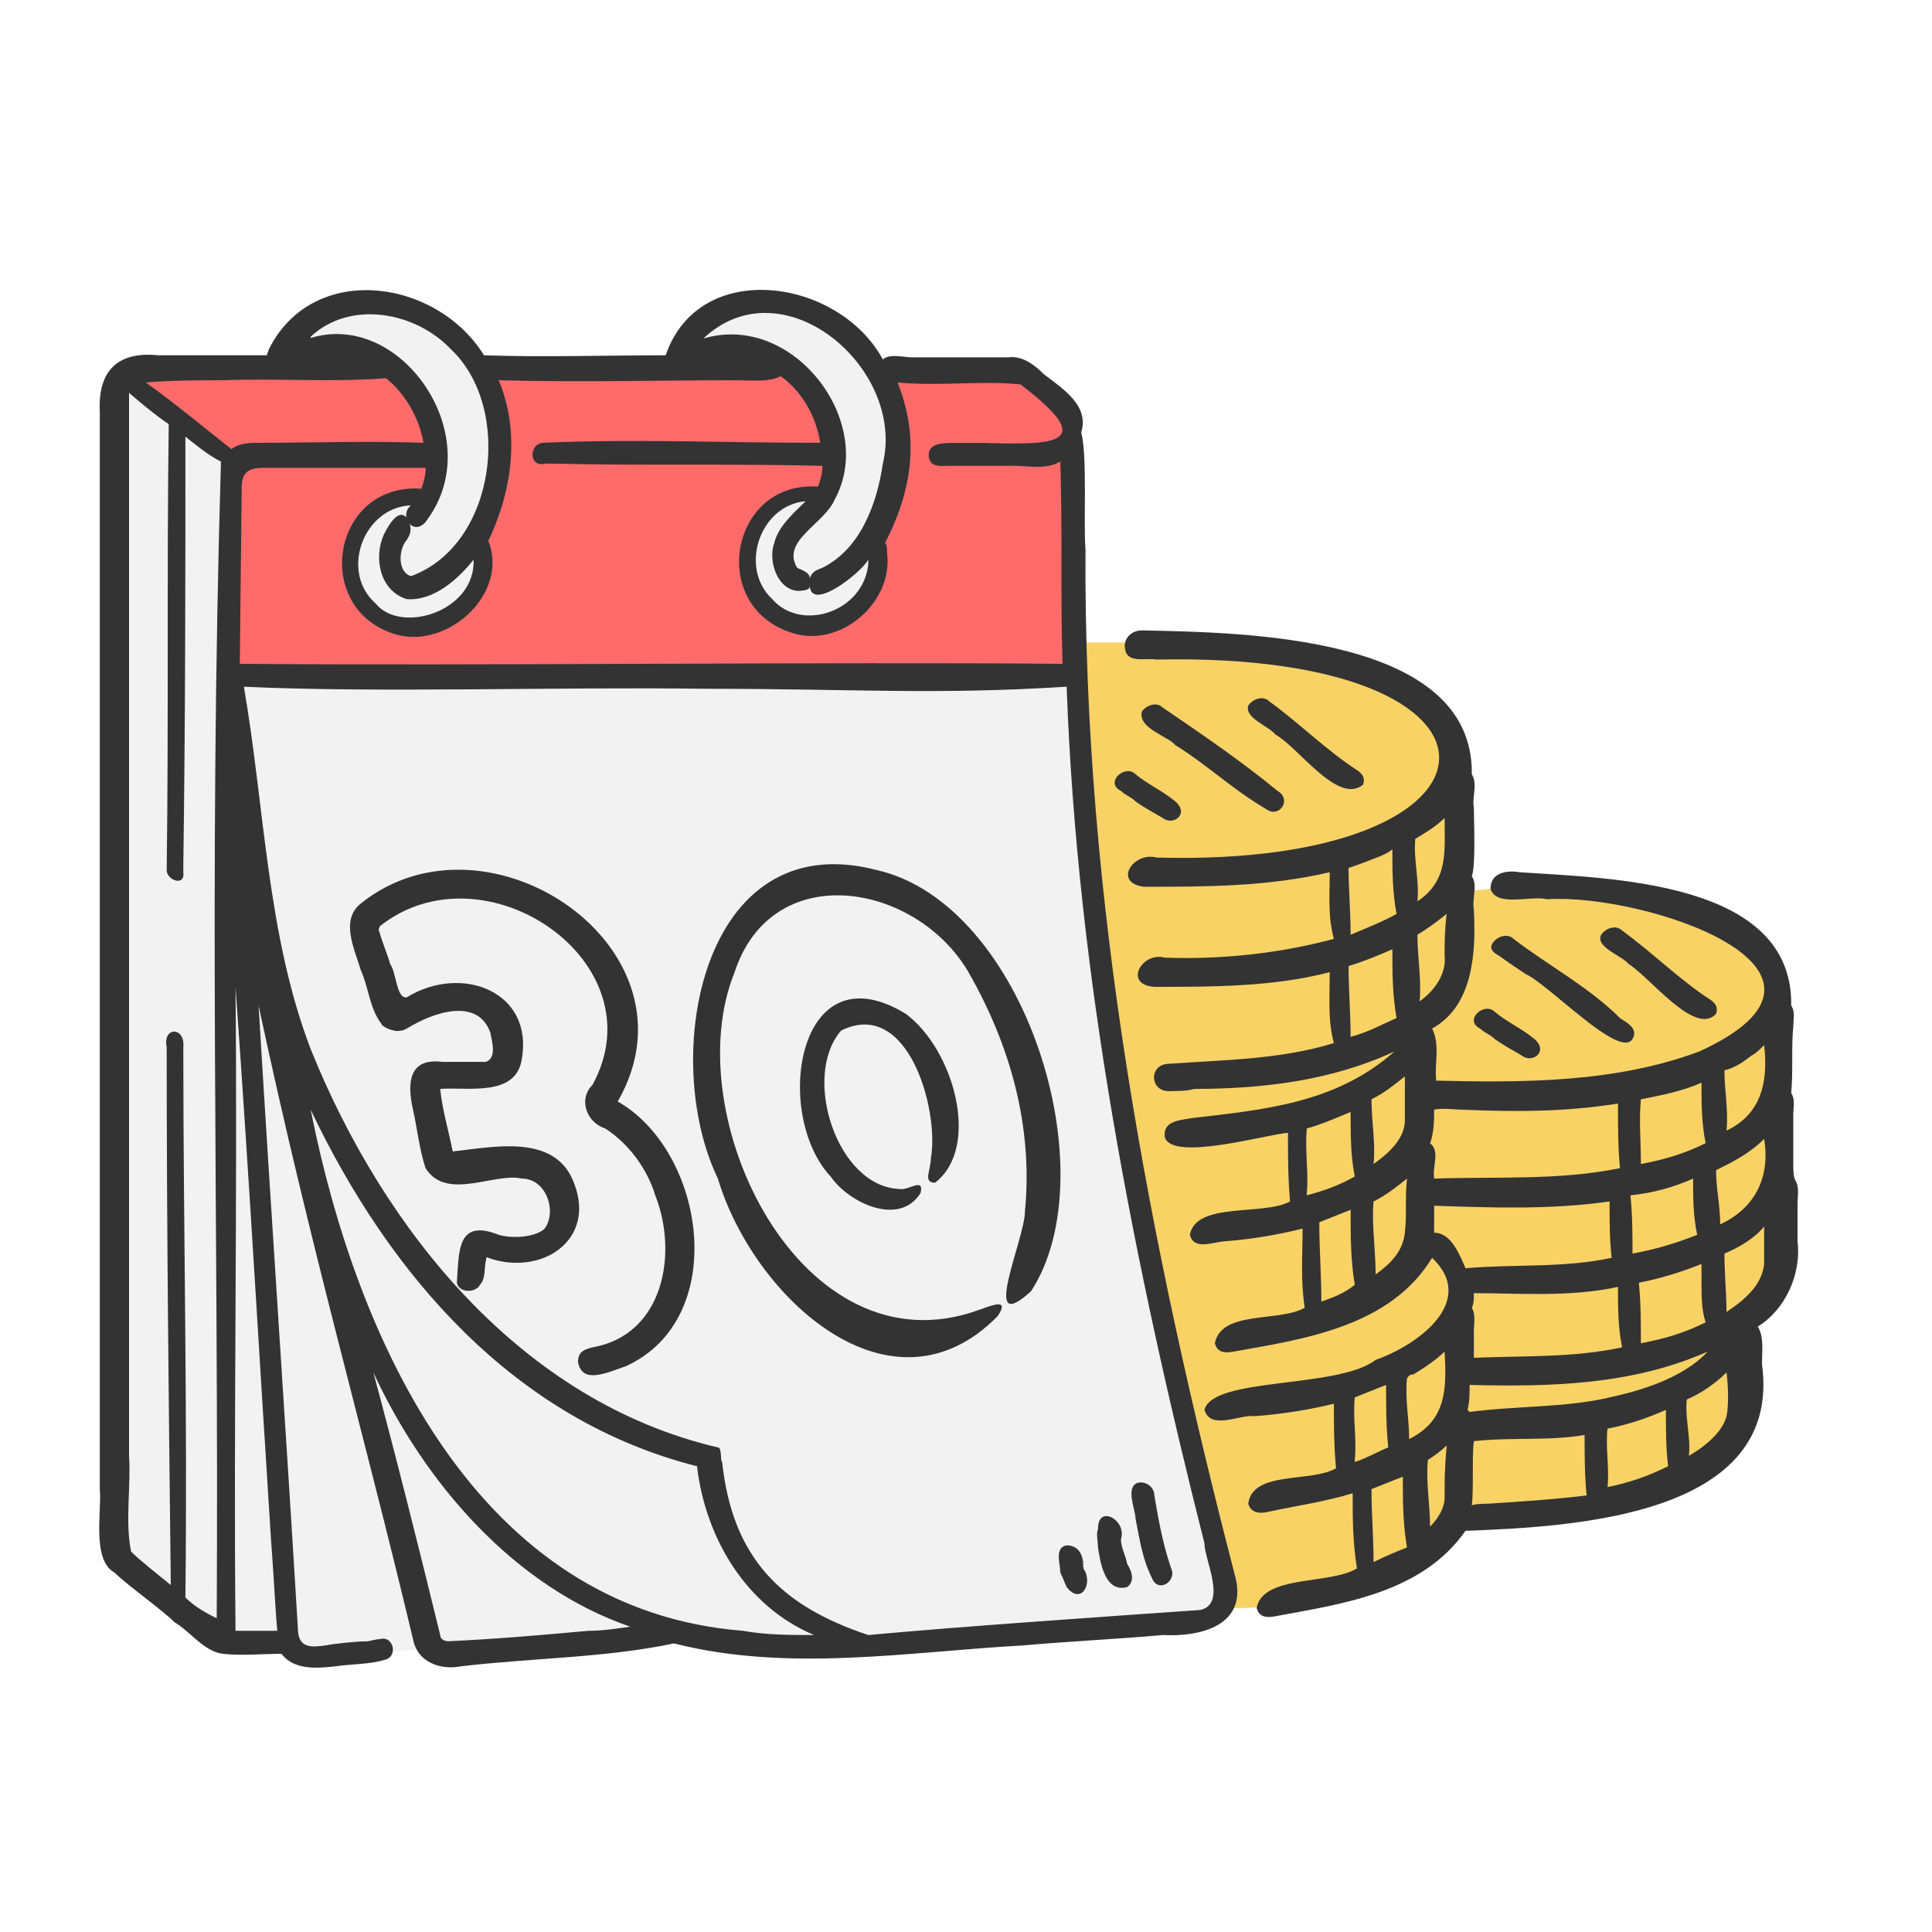 <svg xmlns="http://www.w3.org/2000/svg" xmlns:xlink="http://www.w3.org/1999/xlink" width="400" zoomAndPan="magnify" viewBox="0 0 300 300" height="400" preserveAspectRatio="xMidYMid meet" version="1.2"><g id="5891921b07"><rect x="0" width="300" y="0" height="300" style="fill:#ffffff;fill-opacity:1;stroke:none;"/><rect x="0" width="300" y="0" height="300" style="fill:#ffffff;fill-opacity:1;stroke:none;"/><path style=" stroke:none;fill-rule:nonzero;fill:#f9d266;fill-opacity:1;" d="M 161.254 99.77 L 178.785 99.77 C 210.707 99.77 226.004 108.875 226.004 120.809 L 226.004 138.711 C 241.73 136.148 275.758 136.316 275.758 156.574 L 275.758 200.219 L 271.703 206.066 L 271.703 218.605 C 264.121 234.926 241.441 235.512 225.5 235.195 C 220.113 245.527 207.207 249.758 189.426 249.758 L 169.973 249.758 Z M 161.254 99.77 "/><path style=" stroke:none;fill-rule:nonzero;fill:#f2f2f2;fill-opacity:1;" d="M 23.266 56.891 L 43.719 56.891 C 46.297 51.48 48.309 45.527 60.199 47.031 C 67.008 47.871 71.562 52.055 74.672 57.176 L 105.918 57.176 C 106.441 51.48 109.918 45.598 121.875 46.895 C 128.578 47.617 133.34 52.844 136.582 57.598 L 154.566 57.598 C 161.762 57.598 166.844 63.684 166.66 69.332 C 164.684 133.855 179.594 188.504 190.035 244.496 C 190.793 248.645 189.664 251.598 183.348 251.984 L 133.898 255.02 L 102.59 253.398 L 48.273 257.344 L 44.34 255.102 L 34.949 255.152 L 17.98 241.566 L 17.98 61.762 C 17.98 58.086 20.039 56.891 23.266 56.891 Z M 23.266 56.891 "/><path style=" stroke:none;fill-rule:nonzero;fill:#333333;fill-opacity:1;" d="M 152.004 203.402 C 153.961 202.742 156.867 201.449 154.922 204.363 C 138.391 221.203 116.992 201.449 111.473 183.008 C 102.402 164.23 108.887 127.988 136.129 135.102 C 159.145 140.293 172.117 182.031 160.109 200.488 C 152.004 207.922 159.145 192.395 159.145 188.18 C 160.445 174.914 156.867 162.289 150.383 150.961 C 142.277 137.059 119.914 133.16 114.07 150.961 C 104.988 173.297 124.441 213.434 152.004 203.402 Z M 152.004 203.402 "/><path style=" stroke:none;fill-rule:nonzero;fill:#333333;fill-opacity:1;" d="M 63.172 154.859 C 71.598 149.668 82.945 153.879 81.008 164.566 C 80.023 170.379 72.562 168.762 68.355 169.086 C 68.676 172.32 69.656 175.559 70.297 178.793 C 76.461 178.152 86.191 175.895 89.113 183.648 C 92.676 192.715 83.91 198.211 75.805 195.312 C 75.48 194.977 75.48 195.633 75.48 195.633 C 75.16 196.594 75.48 198.551 74.52 199.508 C 73.859 200.805 71.277 200.805 70.941 199.188 C 71.277 194.332 70.941 189.16 77.426 191.738 C 79.703 192.395 83.266 192.078 84.57 190.777 C 86.508 188.18 84.887 183.008 81.008 183.008 C 76.781 182.031 69.32 186.562 66.078 181.387 C 65.113 178.473 64.793 175.234 64.133 172.32 C 63.172 168.125 63.492 164.23 68.676 164.887 C 70.297 164.887 73.859 164.887 75.48 164.887 C 77.102 164.23 76.461 161.969 76.141 160.352 C 74.184 154.859 67.375 157.113 63.172 159.711 C 62.512 160.031 62.512 160.031 62.191 160.031 C 61.215 160.352 59.27 159.375 59.27 159.051 C 57.328 156.477 57.328 153.559 56.027 150.641 C 55.066 147.406 52.785 142.871 56.027 140.293 C 75.805 124.434 109.527 147.406 95.918 171.039 C 109.527 178.793 113.43 204.684 97.219 212.133 C 94.297 213.113 90.395 215.051 89.754 211.496 C 89.754 209.875 90.734 209.539 92.016 209.215 C 103.043 207.277 105.324 194.652 101.746 185.605 C 100.461 181.387 97.539 177.512 93.977 175.234 C 91.055 174.277 89.754 170.703 92.016 168.441 C 102.402 149.344 75.16 130.906 58.949 143.852 C 58.949 144.168 58.629 144.168 58.949 144.812 C 59.27 146.105 60.25 148.387 60.57 149.668 C 61.551 150.961 61.551 155.176 63.172 154.859 Z M 63.172 154.859 "/><path style=" stroke:none;fill-rule:nonzero;fill:#333333;fill-opacity:1;" d="M 62.512 156.477 C 62.191 156.797 62.191 156.797 62.191 157.113 "/><path style=" stroke:none;fill-rule:nonzero;fill:#333333;fill-opacity:1;" d="M 145.195 183.648 C 143.254 183.648 144.555 181.707 144.555 179.77 C 145.855 172.32 140.992 154.859 130.602 160.031 C 124.441 167.145 129.965 184.305 139.691 184.625 C 140.992 184.945 143.574 182.688 142.934 185.266 C 139.691 190.457 131.906 186.887 128.98 182.688 C 119.914 172.977 123.797 147.086 140.656 157.434 C 148.117 162.949 152.34 178.152 145.195 183.648 Z M 145.195 183.648 "/><path style=" stroke:none;fill-rule:nonzero;fill:#333333;fill-opacity:1;" d="M 164.648 244.18 C 164.648 242.879 163.688 240.285 165.629 239.961 C 167.57 239.961 168.215 241.582 168.215 243.199 C 167.891 243.523 168.555 243.199 168.215 243.523 C 169.836 245.797 167.891 249.352 165.629 246.434 C 165.312 245.797 164.973 244.816 164.648 244.18 Z M 164.648 244.18 "/><path style=" stroke:none;fill-rule:nonzero;fill:#333333;fill-opacity:1;" d="M 170.496 240.285 C 170.496 239.324 170.176 238.344 170.496 237.387 C 170.496 233.488 175.039 236.086 174.059 239.004 C 174.059 240.285 174.699 241.262 175.039 242.879 C 175.68 243.859 176.32 245.477 175.039 246.434 C 171.457 247.414 170.812 242.242 170.496 240.285 Z M 170.496 240.285 "/><path style=" stroke:none;fill-rule:nonzero;fill:#333333;fill-opacity:1;" d="M 176.32 235.77 C 176.32 234.469 174.699 230.914 176.66 230.254 C 177.941 229.934 179.242 230.914 179.242 232.195 C 179.902 236.086 180.543 239.645 181.844 243.523 C 182.809 245.477 179.902 247.414 178.922 245.141 C 177.301 241.902 176.98 239.004 176.32 235.77 Z M 176.32 235.77 "/><path style=" stroke:none;fill-rule:nonzero;fill:#ff6b6b;fill-opacity:1;" d="M 19.852 57.801 L 36.621 71.809 L 35.613 105.234 L 167.082 105.234 L 167.082 72.059 C 167.32 65.91 162.645 60.059 158.32 57.191 L 137.191 57.191 C 141.16 66.531 140.398 74 136.129 83.086 C 137.629 88.426 136.43 91.379 132.75 94.496 C 128.73 97.902 121.805 98.98 117.23 91.496 C 113.363 85.191 118.375 75.887 128.121 75.984 C 130.777 67.727 127.277 61.324 120.32 55.676 L 73.91 56.688 C 79.738 67.629 76.816 75.383 74.215 83.793 C 77.781 88.965 71.785 100.141 61.551 97.145 C 51.992 94.344 50.824 75.887 65.398 77.117 C 70.078 67.309 65.957 60.852 59.453 56.602 Z M 19.852 57.801 "/><path style=" stroke:none;fill-rule:nonzero;fill:#333333;fill-opacity:1;" d="M 186.387 249.996 C 172.434 250.969 148.762 252.59 134.828 253.887 C 121.199 249.352 113.75 241.902 112.129 227.016 C 111.809 226.699 112.129 224.758 111.473 224.758 C 81.008 217.633 59.609 191.098 48.262 162.949 C 41.434 145.148 41.113 125.395 37.871 106.633 C 58.629 107.613 86.508 106.633 109.527 106.953 C 132.887 106.953 144.875 107.93 165.629 106.633 C 167.25 151.621 175.996 195.953 187.027 239.645 C 187.027 242.242 190.59 249.031 186.387 249.996 Z M 115.371 253.23 C 74.184 249.996 55.387 208.258 48.242 172.32 C 60.57 198.211 80.023 220.543 108.23 227.676 C 109.527 238.668 115.691 249.352 126.402 253.887 C 122.82 253.887 118.934 253.887 115.371 253.23 Z M 91.375 253.23 C 84.25 253.887 76.781 254.527 69.656 254.848 C 68.996 254.848 68.355 254.527 68.355 253.887 C 65.113 240.621 61.551 226.379 57.973 213.113 C 66.078 230.578 80.023 246.434 97.859 252.59 C 95.598 252.906 93.641 253.23 91.375 253.23 Z M 42.098 239.324 C 42.418 243.199 42.734 249.672 43.055 253.23 L 36.57 253.23 C 36.25 219.906 36.895 186.562 36.57 153.238 C 38.855 185.266 40.156 209.215 42.098 239.324 Z M 28.789 248.055 C 29.125 217.633 28.465 191.738 28.465 162.613 C 28.789 159.375 25.223 159.375 25.883 162.613 C 25.883 190.457 26.203 218.285 26.523 246.117 C 24.902 244.816 21.66 242.242 20.359 240.941 C 19.398 236.406 20.359 230.578 20.039 226.059 L 20.039 61.004 C 22.305 62.941 24.262 64.559 26.203 65.859 C 25.883 88.832 26.203 112.125 25.883 135.102 C 25.883 136.723 28.789 137.695 28.465 135.441 L 28.465 134.461 C 28.789 110.832 28.789 90.449 28.789 67.797 C 30.41 69.094 32.367 70.711 34.309 71.672 C 32.367 137.695 33.988 188.504 33.652 251.289 C 31.707 250.332 30.086 249.352 28.789 248.055 Z M 34.629 59.047 C 43.055 58.727 51.488 59.387 59.93 58.727 C 62.836 61.004 65.113 64.879 65.754 68.758 C 57.328 68.434 48.242 68.758 40.137 68.758 C 38.855 68.758 37.234 68.758 35.93 69.734 C 31.387 66.176 27.168 62.621 22.641 59.387 C 26.844 59.047 30.746 59.047 34.629 59.047 Z M 48.273 52.254 C 54.473 46.504 64.574 48.477 69.977 54.195 C 79.703 63.262 77.102 84.617 63.812 89.469 C 61.871 88.832 61.871 85.914 62.836 84.297 C 63.812 82.996 64.133 82.039 63.172 80.422 C 61.871 78.805 60.25 81.703 59.609 82.996 C 57.988 86.559 58.949 91.75 63.172 93.031 C 67.375 93.367 71.277 89.793 73.539 86.895 C 73.859 94.984 62.191 98.543 58.309 93.688 C 52.785 88.832 56.352 78.805 63.812 78.465 C 61.871 80.086 64.133 83.32 66.078 81.059 C 67.055 79.762 68.035 78.145 68.676 76.207 C 72.867 63.684 60.754 48.613 48.227 52.488 Z M 77.426 59.047 C 90.734 59.387 101.746 59.047 114.391 59.047 C 116.336 59.047 119.578 59.387 121.199 58.406 C 124.441 60.668 126.723 64.559 127.359 68.758 C 112.129 68.758 98.84 68.113 84.25 68.758 C 81.965 69.094 82.289 72.648 84.57 71.992 L 85.871 71.992 C 99.48 72.332 114.07 71.992 127.703 72.332 C 127.703 73.629 127.359 74.586 127.039 75.566 C 113.43 74.586 109.867 94.004 122.84 98.223 C 130.281 100.797 138.711 93.688 137.75 85.914 C 137.75 85.277 137.75 84.617 137.43 84.297 C 141.953 75.566 142.613 67.477 139.371 59.387 C 145.855 60.023 152.34 59.047 158.488 59.703 C 170.812 69.094 163.688 69.094 152.66 68.773 L 148.117 68.773 C 146.496 68.773 143.898 68.773 144.234 71.031 C 144.555 72.648 146.176 72.332 147.477 72.332 L 157.523 72.332 C 159.785 72.332 162.387 72.969 164.648 71.672 C 164.992 82.359 164.648 92.707 164.992 103.078 C 128.98 102.758 72.562 103.395 37.234 103.078 L 37.535 75.48 C 37.57 72.648 39.562 72.648 41.434 72.648 L 66.094 72.648 C 66.094 73.949 65.754 74.906 65.434 75.887 C 51.504 74.906 48.262 94.668 61.551 98.543 C 69.656 100.797 79.066 92.066 75.824 83.977 C 79.703 75.887 80.688 66.816 77.445 59.066 Z M 134.828 87.531 C 134.168 94.984 124.441 98.223 119.914 93.031 C 114.715 88.176 117.957 78.465 125.098 77.824 C 123.16 79.762 120.875 81.703 120.234 84.297 C 119.254 86.895 120.555 91.414 123.797 91.75 C 124.117 91.75 125.738 91.75 125.738 91.09 L 125.738 90.77 C 125.738 95.305 133.844 88.832 134.828 86.895 Z M 109.207 52.574 C 121.539 40.926 140.656 57.105 137.09 71.992 C 136.129 78.465 133.527 85.277 127.684 88.176 C 126.723 88.512 126.062 88.832 125.738 89.793 C 125.738 88.832 124.441 88.512 123.797 88.176 C 121.199 83.977 128.023 81.379 129.645 77.504 C 136.129 65.52 123.16 48.379 109.207 52.574 C 109.207 52.914 109.207 52.914 109.207 52.574 C 109.207 52.574 109.207 52.914 109.207 52.574 Z M 191.891 245.141 C 178.281 192.715 168.215 139.633 168.555 85.277 C 168.215 81.703 168.871 70.711 167.891 67.141 C 169.191 62.941 164.992 60.344 162.066 58.086 C 160.766 56.789 158.824 55.168 156.543 55.488 L 141.633 55.488 C 140.332 55.488 138.07 54.852 137.09 55.828 C 130.281 43.203 108.566 39.965 103.367 55.168 C 94.617 55.168 83.91 55.488 75.16 55.168 C 67.715 43.203 48.582 40.605 41.758 54.211 L 41.434 55.168 L 24.582 55.168 C 18.418 54.531 15.176 57.449 15.496 63.922 L 15.496 231.234 C 15.836 234.469 14.199 242.242 17.777 244.18 C 19.719 246.117 25.223 250.012 27.168 251.949 C 29.445 253.25 31.707 256.484 34.629 256.805 C 37.551 257.125 40.797 256.805 43.719 256.805 C 45.66 259.379 49.223 259.062 52.145 258.742 C 54.086 258.422 57.648 258.422 59.594 257.762 C 61.871 257.441 61.215 253.887 58.949 254.527 C 58.309 254.527 57.328 254.867 57.008 254.867 C 55.387 254.867 52.145 255.188 50.523 255.504 C 48.262 255.824 46.621 255.824 46.297 253.566 C 44.355 221.203 42.098 188.52 40.156 156.156 C 48.262 194.016 56.027 220.543 64.133 254.527 C 64.793 258.102 68.355 259.379 71.598 258.742 C 82.629 257.441 93.977 257.441 104.664 255.188 C 122.496 259.723 140.992 256.484 158.824 255.504 C 165.949 254.867 173.418 254.527 180.543 253.887 C 186.707 254.207 193.512 252.27 191.891 245.156 Z M 191.891 245.141 "/><path style=" stroke:none;fill-rule:nonzero;fill:#333333;fill-opacity:1;" d="M 232.102 161.332 C 231.445 160.672 230.48 160.352 229.824 159.711 C 227.238 158.414 230.48 155.496 232.102 157.113 C 234.043 158.734 236.309 159.711 238.266 161.332 C 240.527 163.27 237.93 165.207 236.309 163.906 C 234.688 162.949 233.402 162.289 232.102 161.332 Z M 232.102 161.332 "/><path style=" stroke:none;fill-rule:nonzero;fill:#333333;fill-opacity:1;" d="M 236.965 151.285 C 235.984 150.641 234.043 149.344 232.742 148.387 C 232.102 148.051 231.121 147.406 231.781 146.43 C 232.422 145.469 234.043 144.812 235.023 145.789 C 240.527 150.004 246.691 153.238 251.555 158.094 C 252.52 158.734 254.48 159.711 253.496 161.332 C 251.555 164.566 240.527 152.902 236.965 151.285 Z M 236.965 151.285 "/><path style=" stroke:none;fill-rule:nonzero;fill:#333333;fill-opacity:1;" d="M 176.32 124.434 C 175.68 123.777 174.699 123.453 174.059 122.812 C 171.457 121.516 174.699 118.598 176.32 120.215 C 178.281 121.836 180.543 122.812 182.484 124.434 C 184.766 126.371 182.164 128.309 180.543 127.012 C 178.922 126.051 177.617 125.395 176.32 124.434 Z M 176.32 124.434 "/><path style=" stroke:none;fill-rule:nonzero;fill:#333333;fill-opacity:1;" d="M 182.484 115.684 C 181.523 114.402 176.66 113.105 177.301 110.508 C 177.941 109.551 179.566 108.891 180.543 109.867 C 186.707 114.066 192.871 118.277 198.375 122.812 C 200.641 124.113 198.695 127.012 196.754 125.73 C 191.25 122.496 187.672 118.922 182.484 115.684 Z M 182.484 115.684 "/><path style=" stroke:none;fill-rule:nonzero;fill:#333333;fill-opacity:1;" d="M 198.055 114.066 C 197.074 112.785 193.191 111.488 193.832 109.551 C 194.492 108.57 196.113 107.93 197.074 108.891 C 201.938 112.449 206.16 116.66 210.707 119.578 C 211.664 120.215 211.988 120.875 211.664 121.836 C 207.781 125.07 201.617 116.023 198.055 114.066 Z M 198.055 114.066 "/><path style=" stroke:none;fill-rule:nonzero;fill:#333333;fill-opacity:1;" d="M 273.934 196.27 C 273.598 199.508 271.012 201.785 268.09 203.723 C 268.09 200.805 267.77 197.891 267.77 194.652 C 270.031 193.695 272.312 192.395 273.934 190.457 C 273.934 192.395 273.934 194.332 273.934 196.27 Z M 268.09 219.906 C 267.449 222.484 264.527 224.758 262.246 226.059 C 262.586 223.141 261.605 220.223 261.922 217.309 C 264.207 216.348 266.469 214.73 268.09 213.113 C 268.41 215.371 268.41 218.605 268.09 219.906 Z M 249.613 230.914 C 249.934 227.996 249.277 224.758 249.613 221.844 C 252.859 221.203 255.762 220.223 258.68 218.926 C 258.68 222.16 258.68 224.758 259.023 227.676 C 255.781 229.297 252.859 230.254 249.613 230.914 Z M 231.121 233.488 C 231.121 233.488 228.539 233.488 228.539 233.832 C 228.859 231.234 228.539 226.379 228.859 223.781 C 234.703 223.141 240.527 223.781 246.055 222.82 C 246.055 226.059 246.055 228.977 246.371 232.211 C 241.188 232.852 235.984 233.172 231.121 233.488 Z M 224.316 232.531 C 224.316 234.148 223.34 235.77 222.055 237.051 C 222.055 233.488 221.391 230.254 221.719 226.699 C 222.695 226.059 223.676 225.398 224.637 224.441 C 224.316 227.996 224.316 229.934 224.316 232.531 Z M 213.285 242.559 C 213.285 238.668 212.965 235.109 212.965 231.234 C 214.586 230.578 216.207 229.934 217.832 229.297 C 217.832 233.172 217.832 236.406 218.473 240.285 C 216.852 240.941 215.23 241.582 213.285 242.559 Z M 210.367 226.699 C 210.707 223.461 210.043 220.223 210.367 216.988 C 211.988 216.348 213.609 215.688 215.23 215.051 C 215.23 218.605 215.23 221.523 215.57 224.758 C 213.949 225.398 212.328 226.379 210.387 227.016 C 210.387 227.016 210.387 227.016 210.387 226.699 Z M 219.453 213.434 C 221.074 212.453 223.016 211.16 224.316 209.875 C 224.637 215.688 224.637 220.543 218.812 223.461 C 218.812 220.223 218.148 217.309 218.473 214.07 C 218.812 213.434 219.133 213.434 219.453 213.434 Z M 222.695 191.418 C 222.695 190.457 222.695 188.18 222.695 187.223 C 231.781 187.543 240.848 187.859 249.934 186.562 C 249.934 189.797 249.934 192.395 250.254 195.312 C 242.809 196.93 235.023 196.27 227.559 196.93 C 226.582 194.652 225.297 191.418 222.695 191.418 Z M 218.148 191.418 C 217.832 194.332 215.891 196.27 213.609 197.891 C 213.609 194.016 212.965 190.121 213.285 186.562 C 215.23 185.605 216.852 184.305 218.473 183.008 C 218.148 186.242 218.473 188.504 218.148 191.418 Z M 205.18 202.105 C 205.18 197.891 204.859 194.016 204.859 189.797 C 206.48 189.16 208.102 188.504 209.723 187.859 C 209.723 192.078 209.723 195.633 210.367 199.508 C 208.746 200.805 207.125 201.449 205.18 202.105 Z M 202.918 185.266 C 203.238 182.031 202.598 178.793 202.918 175.234 C 205.18 174.598 207.461 173.617 209.723 172.66 C 209.723 176.215 209.723 179.449 210.367 182.688 C 208.102 183.984 205.504 184.945 202.918 185.605 Z M 209.723 160.996 C 209.723 157.434 209.402 153.559 209.402 150.004 C 211.664 149.344 213.949 148.387 216.207 147.406 C 216.207 151.285 216.207 154.199 216.852 158.094 C 214.586 159.051 212.328 160.352 209.723 160.996 Z M 214.586 132.844 C 215.23 132.523 215.891 132.203 216.207 131.867 C 216.207 135.441 216.207 138.34 216.852 141.914 C 214.586 143.195 211.988 144.168 209.723 145.148 C 209.723 141.574 209.402 138.016 209.402 134.781 C 211.344 134.141 212.965 133.484 214.586 132.844 Z M 224.316 127.012 C 224.316 132.203 224.961 136.723 220.094 139.957 C 220.434 136.723 219.453 133.484 219.77 130.25 C 221.391 129.285 223.016 128.309 224.316 127.012 Z M 224.316 148.387 C 224.637 151.285 222.695 153.879 220.434 155.496 C 220.754 151.941 220.094 148.703 220.094 145.148 C 221.719 144.168 223.016 143.195 224.637 141.914 C 224.316 144.488 224.316 146.43 224.316 148.387 Z M 218.148 173.941 C 218.148 176.852 215.57 179.133 213.285 180.75 C 213.629 177.512 212.965 174.277 212.965 170.703 C 214.906 169.742 216.527 168.441 218.148 167.145 C 218.148 169.742 218.148 171.68 218.148 173.941 Z M 227.238 172.32 C 235.344 172.66 243.129 172.66 251.238 171.359 C 251.238 174.914 251.238 178.152 251.555 181.387 C 242.148 183.324 232.422 182.688 222.695 183.008 C 222.375 181.07 223.676 178.793 222.055 177.512 C 222.695 175.895 222.695 173.617 222.695 172.32 C 223.676 172 226.258 172.32 227.238 172.32 Z M 264.207 168.125 C 264.207 171.359 264.207 174.277 264.848 177.512 C 261.605 179.133 258.359 180.09 254.797 180.75 C 254.797 177.176 254.48 173.941 254.797 170.703 C 258.043 170.062 261.285 169.422 264.207 168.125 Z M 271.977 163.906 C 272.633 163.586 273.273 162.949 273.934 162.289 C 274.574 167.805 273.598 172.977 268.09 175.559 C 268.41 172.32 267.77 169.422 267.77 166.188 C 269.391 165.848 270.691 164.887 271.977 163.906 Z M 267.113 190.121 C 267.113 190.121 266.789 190.121 267.113 190.121 C 267.113 187.223 266.469 184.625 266.469 181.707 C 269.07 180.414 271.652 179.133 273.934 176.852 C 274.895 182.688 272.633 187.543 267.113 190.121 Z M 251.238 199.832 C 251.238 203.066 251.238 205.98 251.875 209.215 C 244.414 210.836 236.645 210.516 228.859 210.836 C 228.859 209.875 228.859 207.277 228.859 206.641 C 228.859 205.66 229.18 204.043 228.539 203.066 C 228.859 202.426 228.859 201.785 228.859 200.805 C 235.984 200.805 243.77 201.449 251.238 199.832 Z M 264.207 199.188 C 264.207 201.125 264.207 203.402 264.848 205.34 C 261.605 206.961 258.359 207.922 254.797 208.578 C 254.797 205.34 254.797 202.426 254.48 199.188 C 257.723 198.551 260.965 197.57 264.207 196.27 C 264.207 197.57 264.207 198.211 264.207 199.188 Z M 262.906 183.008 C 262.906 185.922 262.906 188.84 263.543 191.738 C 260.301 193.035 257.059 194.016 253.496 194.652 C 253.496 191.738 253.496 188.84 253.176 185.605 C 256.738 185.266 259.984 184.305 262.906 183.008 Z M 249.934 216.988 C 243.129 218.605 235.344 218.285 228.203 219.25 L 227.879 218.926 C 228.203 217.633 228.203 216.348 228.203 215.051 C 240.848 215.371 253.496 215.051 265.168 209.875 C 261.285 214.07 254.48 216.012 249.934 216.988 Z M 278.461 180.75 C 278.461 178.473 278.461 175.234 278.461 172.977 C 278.461 172 278.797 170.703 278.137 169.742 C 278.461 166.188 278.137 162.613 278.461 159.375 C 278.461 158.414 278.797 157.113 278.137 156.141 C 278.461 136.723 249.934 136.398 235.984 135.441 C 234.043 135.102 231.445 135.441 231.445 138.016 C 232.422 140.934 237.605 138.996 240.207 139.633 C 255.438 138.676 291.43 150.641 263.871 163.27 C 250.898 168.125 236.645 168.125 223.016 167.805 C 222.695 165.207 223.676 162.289 222.375 159.711 C 228.859 156.141 229.18 147.727 228.859 141.254 C 228.539 139.633 229.5 137.379 228.539 136.078 C 229.18 134.461 228.859 127.348 228.859 125.395 C 228.539 123.777 229.5 121.836 228.539 120.215 C 228.859 98.543 192.871 98.223 177.301 97.887 C 175.68 97.887 174.375 99.18 174.699 100.797 C 175.039 103.078 177.941 102.098 179.566 102.418 C 239.227 101.121 236.965 134.781 179.566 133.16 C 175.996 132.203 172.754 137.059 177.617 137.695 C 187.348 137.695 196.754 137.695 206.48 135.441 C 206.48 138.996 206.16 142.23 207.125 145.789 C 198.695 148.051 189.629 149.023 180.863 148.703 C 177.301 147.727 174.375 152.902 179.242 153.238 C 188.328 153.238 197.734 153.238 206.48 150.961 C 206.48 154.859 206.16 158.414 207.125 161.969 C 198.695 164.566 189.949 164.566 181.188 165.207 C 178.281 165.527 178.602 169.742 181.844 169.422 C 182.809 169.422 184.43 169.422 185.406 169.086 C 196.113 169.086 206.801 167.805 216.527 163.27 C 207.461 171.359 196.113 172.32 185.086 173.617 C 183.465 173.941 180.543 173.941 180.863 176.535 C 181.844 180.414 196.434 176.215 199.996 175.895 C 199.996 179.77 199.996 182.688 200.316 186.562 C 196.113 188.84 185.727 186.562 184.766 191.738 C 185.406 194.332 188.648 192.715 190.59 192.715 C 194.492 192.395 198.375 191.738 202.262 190.777 C 202.262 194.977 201.938 198.867 202.598 203.066 C 198.695 205.34 189.629 203.402 188.648 208.578 C 188.969 209.875 189.949 210.195 191.57 209.875 C 202.598 207.922 215.891 205.98 222.375 195.312 C 229.5 202.105 220.094 208.898 213.609 211.16 C 207.781 215.688 188.328 213.75 187.027 218.926 C 188.008 222.16 192.535 219.586 194.812 219.906 C 199.02 219.586 203.238 218.926 207.125 217.969 C 207.125 221.523 207.125 224.441 207.461 227.996 C 203.559 230.254 194.492 228.316 193.832 233.488 C 194.156 234.789 195.453 235.109 196.754 234.789 C 201.297 233.812 205.84 233.172 210.043 231.871 C 210.043 236.086 210.043 239.324 210.707 243.539 C 206.48 246.117 196.113 244.496 195.133 249.672 C 195.453 250.969 196.434 251.289 198.055 250.969 C 208.422 249.031 220.754 247.414 227.559 237.707 C 244.414 237.066 276.84 235.449 273.598 211.812 C 273.598 209.875 273.934 207.598 272.953 205.98 C 277.176 203.402 279.758 197.891 279.117 192.715 C 279.117 191.418 279.117 188.18 279.117 186.902 C 279.117 185.922 279.438 184.305 278.797 183.324 C 278.461 182.688 278.461 181.707 278.461 180.75 Z M 278.461 180.75 "/><path style=" stroke:none;fill-rule:nonzero;fill:#333333;fill-opacity:1;" d="M 252.859 149.668 C 251.875 148.387 247.656 147.086 248.633 145.148 C 249.277 144.168 250.898 143.531 251.875 144.488 C 256.738 148.051 260.965 152.262 265.492 155.176 C 266.469 155.816 266.789 156.477 266.469 157.434 C 263.227 160.996 256.102 151.621 252.859 149.668 Z M 252.859 149.668 "/></g></svg>